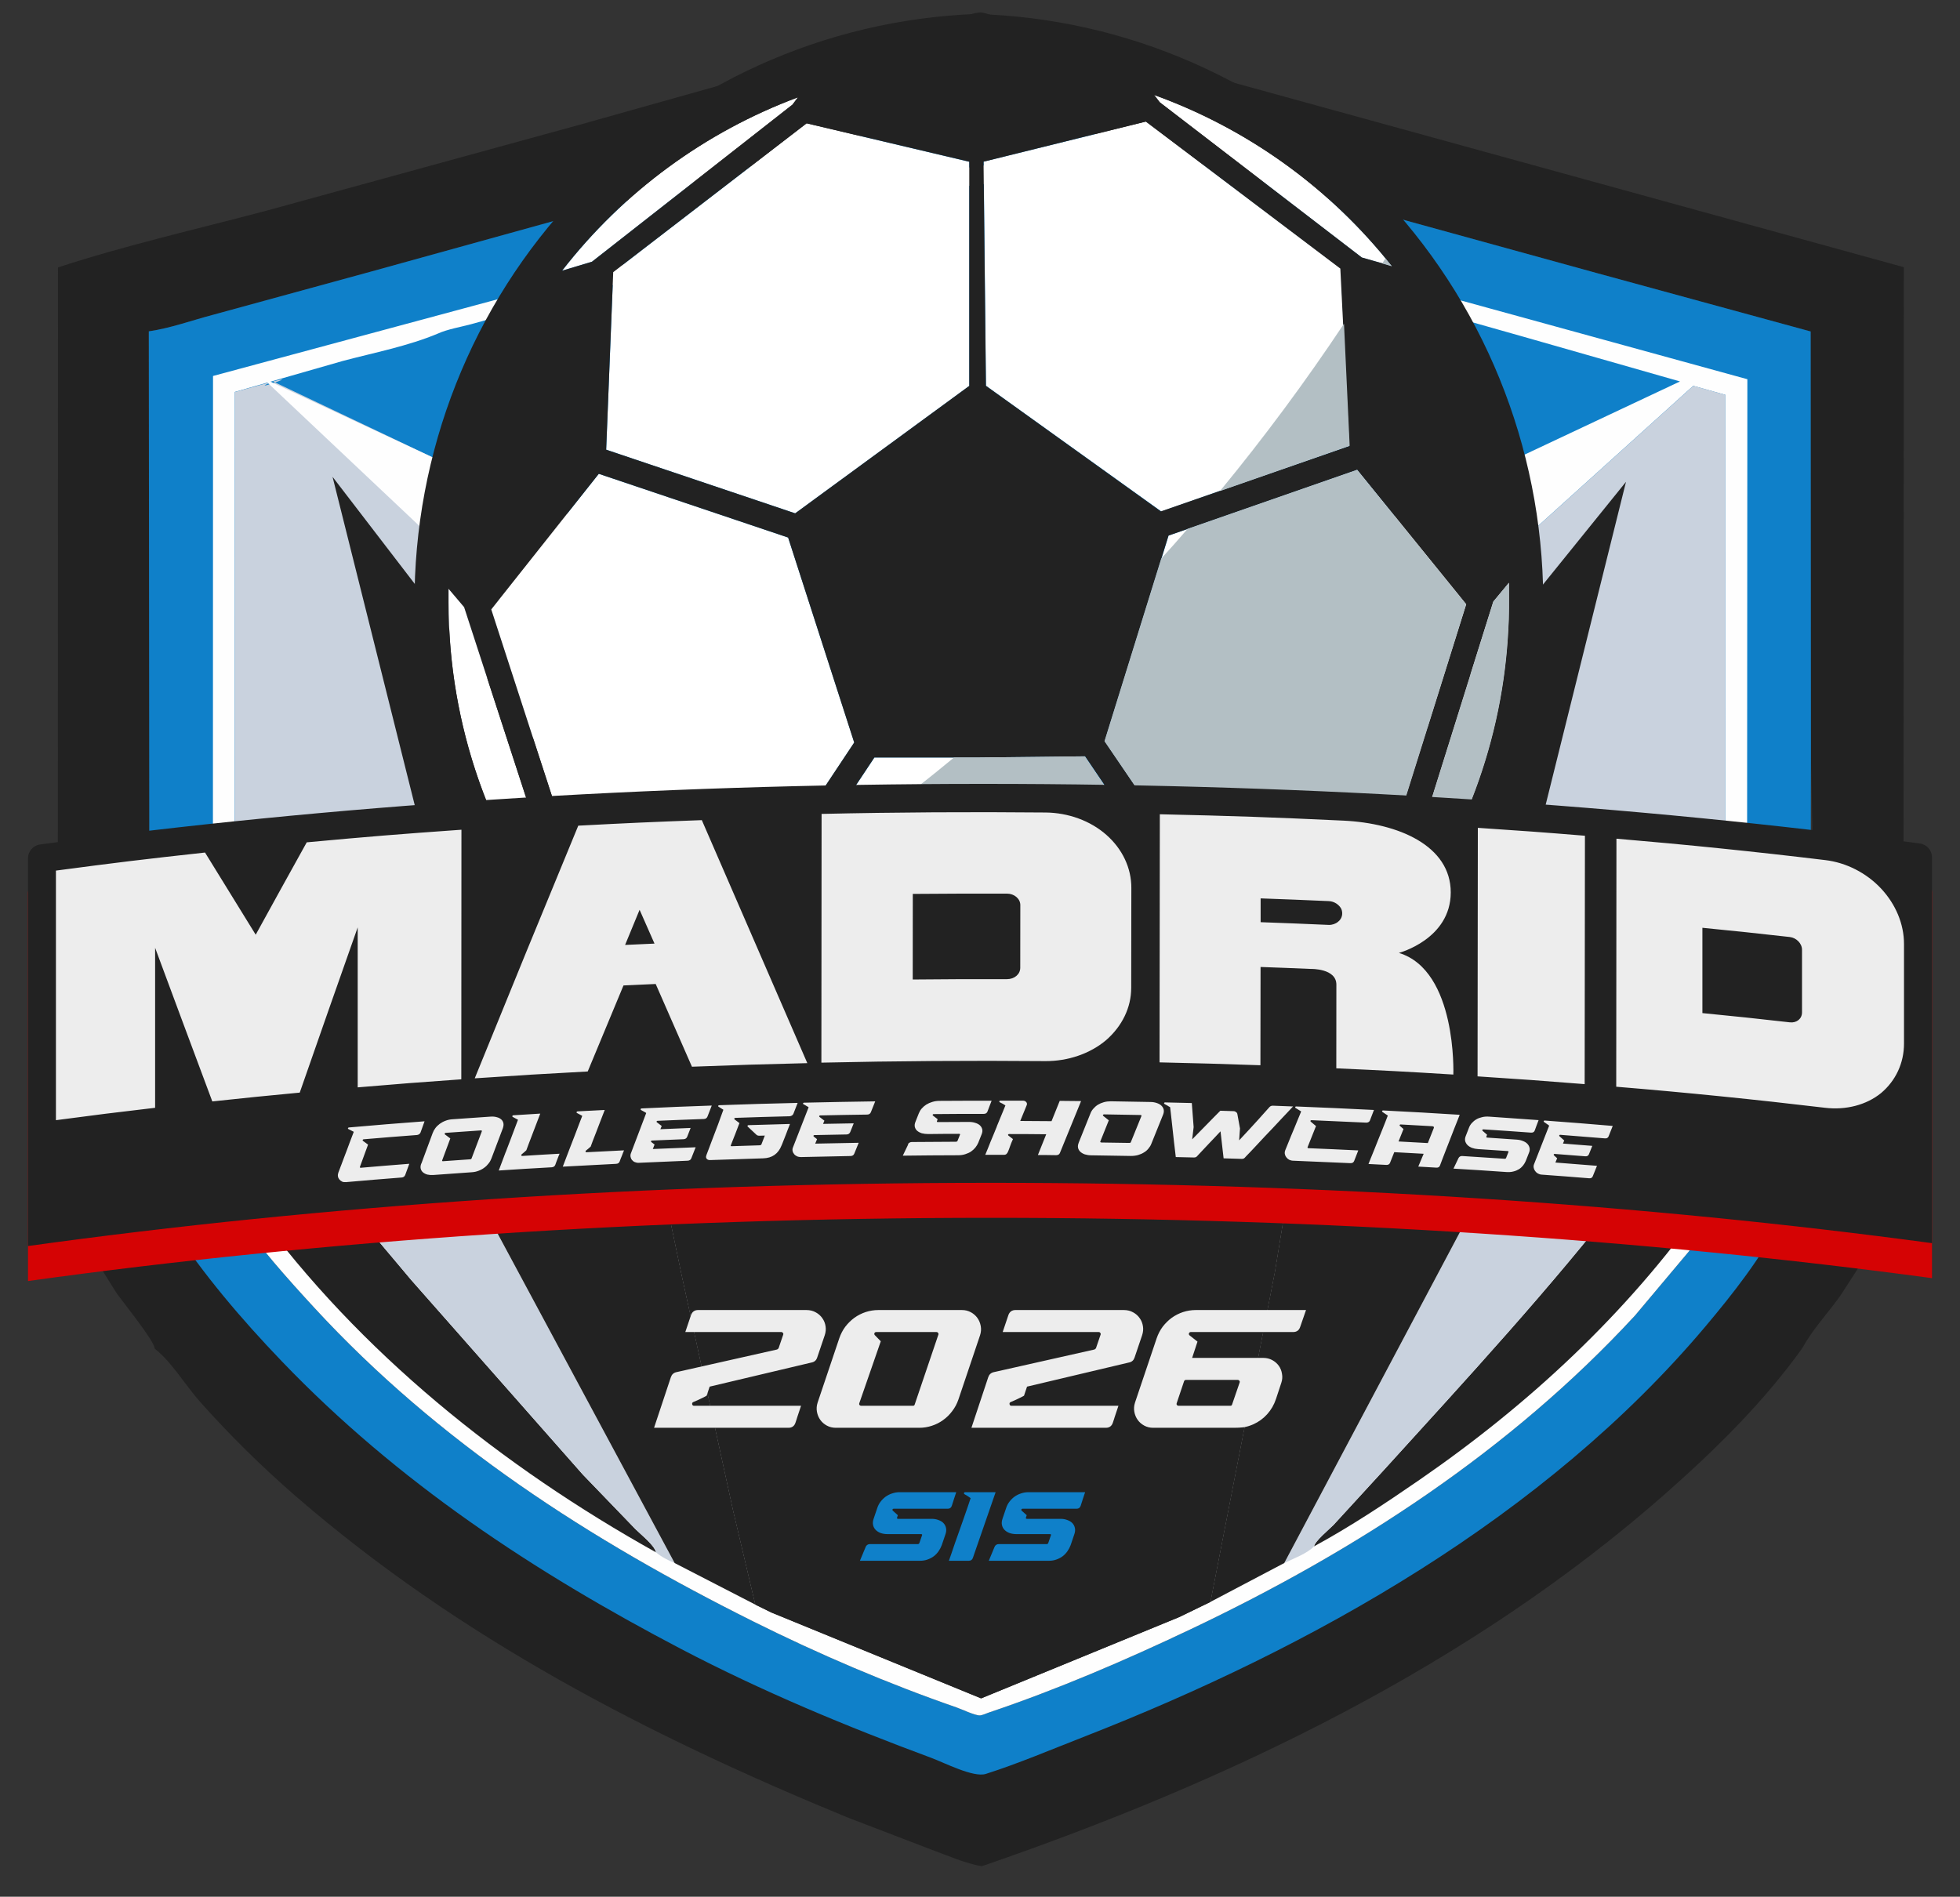 <?xml version="1.0" encoding="UTF-8"?> <svg xmlns="http://www.w3.org/2000/svg" width="280" height="271" viewBox="0 0 280 271" fill="none"><rect x="0" y="0" width="280" height="271" fill="#333333" stroke="none"/><path d="M8.266 124.785L8.285 38.21C17.958 35.038 28.163 32.731 38.01 30.117L82.751 17.839L124.939 5.981L136.525 2.732C137.489 2.471 139.099 1.787 140.057 1.774C140.594 1.765 141.604 2.185 142.151 2.332L147.755 3.868L168.886 9.785L271.973 38.175L271.935 122.806C270.598 123.41 260.874 121.177 258.965 120.818L258.701 107.998L258.663 47.362L228.084 39.011L170.62 23.182L148.041 16.807L142.519 15.209C141.756 14.988 140.675 14.55 139.899 14.531C138.794 14.501 136.392 15.552 135.24 15.887L120.323 20.165L53.161 38.763L30.345 45.004C27.374 45.788 24.294 46.905 21.255 47.343L21.329 122.119L8.264 124.791L8.266 124.785Z" fill="#222222"></path><path d="M133.222 162.997L145.835 162.986L168.659 163.572C173.852 163.7 179.633 163.64 184.728 164.525C184.913 164.557 185.085 164.56 185.27 164.552L213.17 167.359L232.22 170.21L243.422 172.103L245.557 172.471L254.399 174.281L267.807 177.549L262.864 185.19C261.168 187.564 258.897 189.993 257.522 192.545C252.062 200.215 245.13 207.045 238.085 213.264C210.025 238.04 175.426 254.561 140.25 266.643C137.928 266.243 135.447 265.148 133.228 264.337L121.067 259.672C92.715 248.028 65.648 234.035 42.355 213.866C37.503 209.664 32.849 205.081 28.58 200.286C26.519 197.969 24.599 194.707 22.23 192.792L22.088 192.683C22.151 191.681 17.353 185.8 16.59 184.659L12.25 177.704L24.454 175.074L33.713 173.369L36.463 172.811L48.989 170.619L66.607 167.923L93.592 165.118L111.585 163.858L133.217 162.997H133.222Z" fill="#222222"></path><path d="M245.563 172.473L254.405 174.284C251.554 179.763 247.6 184.809 243.636 189.517C220.721 216.725 187.531 235.397 154.735 248.192C150.149 249.981 145.52 251.958 140.834 253.453C139.075 254.014 134.906 251.852 133.063 251.168C120.861 246.643 108.882 241.662 97.339 235.623C76.25 224.584 56.805 211.753 40.252 194.492C34.484 188.479 29.017 182.064 24.461 175.074L33.719 173.369C37.028 178.162 41.003 182.619 44.946 186.894C62.716 206.162 84.285 220.028 107.586 231.655C116.915 236.312 126.797 240.54 136.646 243.952C137.376 244.206 139.304 245.123 139.987 245.093C140.322 245.08 140.929 244.796 141.259 244.685C151.081 241.379 160.693 237.246 170.046 232.804C193.644 221.607 215.763 207.252 233.569 187.965L241.231 178.843C242.772 176.836 244.431 174.742 245.558 172.471L245.563 172.473Z" fill="#0F80C9"></path><path d="M185.27 164.555L213.17 167.362L232.22 170.213L243.423 172.106L245.558 172.473C244.43 174.741 242.772 176.835 241.231 178.845L233.568 187.967C215.763 207.254 193.644 221.61 170.046 232.807C160.692 237.245 151.08 241.382 141.258 244.687C140.929 244.799 140.322 245.082 139.987 245.096C139.301 245.123 137.375 244.208 136.646 243.955C126.797 240.543 116.915 236.314 107.586 231.658C84.285 220.03 62.713 206.162 44.946 186.897C41.003 182.622 37.027 178.164 33.719 173.372L36.469 172.814L48.995 170.622L66.613 167.926L93.598 165.121C94.352 166.638 94.518 168.519 94.88 170.175L97.328 181.9L104.729 215.769L107.915 229.272L110.189 230.389L140.161 242.661L168.448 231.053L172.916 228.886L182.131 181.682L184.045 169.965C184.301 168.402 184.391 165.824 185.273 164.557L185.27 164.555Z" fill="#FEFEFE"></path><path d="M232.224 170.211L243.426 172.103C232.381 187.687 218.453 200.632 202.766 211.451C197.927 214.787 192.884 218.141 187.719 220.941C187.871 220.151 189.881 218.52 190.518 217.861L197.81 209.907C209.552 196.973 221.53 184.033 232.224 170.211Z" fill="#222222"></path><path d="M36.469 172.811L48.995 170.619C51.835 174.921 55.44 178.883 58.729 182.862L83.247 210.669L90.779 218.481C91.544 219.249 93.521 220.799 93.717 221.798C71.729 209.528 51.369 193.25 36.469 172.808V172.811Z" fill="#222222"></path><path d="M48.994 170.62L66.612 167.924L96.374 223.323C95.443 222.931 94.49 222.455 93.717 221.798C93.521 220.799 91.544 219.25 90.779 218.482L83.247 210.67L58.729 182.862C55.44 178.884 51.837 174.925 48.994 170.62Z" fill="#C9D2DE"></path><path d="M213.172 167.363L232.222 170.214C221.532 184.036 209.55 196.979 197.809 209.91L190.517 217.864C189.879 218.523 187.873 220.154 187.717 220.944C186.726 221.973 184.766 222.692 183.467 223.326L213.169 167.366L213.172 167.363Z" fill="#C9D2DE"></path><path d="M93.597 165.119C94.352 166.636 94.518 168.517 94.88 170.173L97.328 181.898L104.729 215.767L107.915 229.27L96.378 223.326L66.615 167.927L93.6 165.122L93.597 165.119Z" fill="#222222"></path><path d="M185.27 164.555L213.17 167.363L183.467 223.323L172.91 228.881L182.125 181.678L184.039 169.961C184.295 168.398 184.385 165.819 185.267 164.553L185.27 164.555Z" fill="#222222"></path><path d="M133.222 162.997L145.835 162.986L168.659 163.572C173.852 163.7 179.633 163.64 184.727 164.525C184.912 164.557 185.084 164.56 185.269 164.552C184.387 165.816 184.294 168.397 184.041 169.96L182.127 181.677L172.912 228.88L168.444 231.048L140.157 242.656L110.185 230.383L107.911 229.267L104.725 215.764L97.324 181.895L94.876 170.17C94.514 168.514 94.348 166.632 93.594 165.116L111.587 163.855L133.219 162.994L133.222 162.997Z" fill="#222222"></path><path d="M133.221 162.997L145.834 162.986L145.723 170.42C141.521 169.603 137.938 169.878 133.728 170.491L133.219 162.997H133.221Z" fill="#D50304"></path><path d="M21.331 122.117L21.258 47.34C24.297 46.902 27.376 45.788 30.347 45.001L53.163 38.76L120.326 20.162L135.243 15.884C136.395 15.549 138.796 14.501 139.902 14.528C140.678 14.547 141.759 14.988 142.521 15.206L148.044 16.804L170.623 23.179L228.086 39.008L258.666 47.359L258.704 107.995L258.682 120.907C255.872 120.504 252.242 120.344 249.595 119.44L246.48 118.977L220.636 115.679L196.159 113.55L187.514 112.94L168.984 112.066L110.79 112.338L91.666 113.471L85.583 113.898C84.688 113.958 83.617 114.16 82.746 114.018C80.883 114.922 77.194 114.636 75.073 114.835L59.6 116.428L33.541 120.009L30.905 120.436L21.334 122.108L21.331 122.117Z" fill="#0F80C9"></path><path d="M30.903 120.447L30.764 120.327C30.551 120.106 30.418 119.907 30.418 119.6L30.432 53.719L72.987 42.247L118.701 29.61L133.345 25.479L137.887 24.131C138.42 23.976 139.292 23.587 139.823 23.567C140.648 23.538 142.197 24.166 143.028 24.398L153.639 27.502L175.584 33.678L208.75 42.944L249.625 54.182L249.587 119.447L246.472 118.984L246.477 56.412L241.889 55.124L188.845 103.033L188.576 102.24L191.364 77.401L240 54.5L217.638 48.113L174.19 35.807L146.091 27.897L141.557 26.663C141.124 26.546 140.305 26.201 139.88 26.212C139.186 26.228 138.08 26.718 137.359 26.919L130.94 28.749L106.047 35.641L75.364 44.083L67.285 46.326C65.787 46.727 63.957 47.029 62.552 47.661C58.364 49.431 53.4 50.4 48.989 51.568L33.544 55.996L33.53 120.011L30.895 120.438L30.903 120.447Z" fill="#FEFEFE"></path><path d="M188.584 102.239L188.853 103.032L241.898 55.123L246.486 56.411L246.48 118.983L220.636 115.685L196.159 113.556L187.514 112.946L188.587 102.236L188.584 102.239Z" fill="#C9D2DE"></path><path d="M196.156 113.559L232.285 68.842L220.633 115.688L196.156 113.559Z" fill="#222222"></path><path d="M33.538 120.018L33.551 56.003L39 54.5C34.812 56.267 43.411 53.332 39 54.5L62.622 65.735L78.751 72.518C81.602 73.727 84.894 74.805 87.57 76.347L90.547 103.658L91.66 113.48L85.577 113.908C84.681 113.968 83.611 114.169 82.74 114.028C80.877 114.932 77.188 114.646 75.066 114.845L59.594 116.437L33.535 120.018H33.538Z" fill="#C9D2DE"></path><path d="M59.598 116.438L47.508 68.129L82.741 114.025C80.878 114.929 77.189 114.643 75.067 114.842L59.595 116.435L59.598 116.438Z" fill="#222222"></path><path d="M90.548 103.656C88.854 102.42 87.321 100.585 85.752 99.155L72.524 87.049L37.5 54L62.623 65.733L78.752 72.516C81.603 73.725 84.895 74.803 87.571 76.344L90.548 103.656Z" fill="#FEFEFE"></path><path d="M171.74 85.569L191.376 77.402L188.587 102.242L187.514 112.951L168.984 112.077L171.743 85.571L171.74 85.569Z" fill="#C9D2DE"></path><path d="M87.574 76.344L108.28 84.905L110.791 112.347L91.667 113.48L90.553 103.658L87.577 76.347L87.574 76.344Z" fill="#C9D2DE"></path><path d="M81.026 129.483V134.234C70.997 121.783 65.114 106.462 64.213 90.448C64.121 88.978 64.086 87.495 64.086 86.001C64.086 85.347 64.086 84.705 64.086 84.063L66.286 86.748L68.602 93.822L80.285 129.728L81.026 129.483Z" fill="white"></path><path d="M215.563 85.195C215.563 86.689 215.563 88.171 215.493 89.642C214.754 105.665 209.03 121.045 199.132 133.603L199.074 128.852L199.827 129.098L211.105 93.051L213.339 85.942L215.563 83.257C215.563 83.911 215.563 84.553 215.563 85.195Z" fill="white"></path><path d="M122.04 106.09L117.489 112.942L106.2 129.938L104.405 132.634L102.587 132.167L83.239 127.206L73.443 97.136L70.178 87.074L85.543 67.697L112.591 76.802L122.04 106.09Z" fill="white"></path><path d="M209.472 86.326L206.299 96.435L196.839 126.61L175.719 132.259L162.415 112.695L157.807 105.902L165.923 79.812L166.942 76.52L169.687 75.563L193.898 67.123L209.472 86.326Z" fill="white"></path><path d="M86.598 64.252L113.6 73.345L138.471 55.135V23.116L115.232 17.618L87.605 38.886L86.598 64.252Z" fill="white"></path><path d="M192.812 63.691L174.228 70.158L165.902 73.077L140.857 55.123L140.521 23.092L163.702 17.372L191.538 38.337L191.943 46.252L192.812 63.691Z" fill="white"></path><path d="M113.218 14.969L114.017 13.895C100.715 18.843 89.04 27.423 80.299 38.678L84.571 37.393L113.218 14.969Z" fill="white"></path><path d="M198.842 38.045L197.464 37.637L194.546 36.808L165.68 14.629L164.869 13.579C177.752 18.216 189.165 26.254 197.915 36.855C198.193 37.287 198.541 37.672 198.842 38.045Z" fill="white"></path><path d="M172.572 134.012L156.964 156.284L140.186 156.308L123.42 156.471L107.568 134.362L113.775 125.023L121.532 113.327L124.925 108.226H139.943L154.949 108.062L158.4 113.129L172.572 134.012Z" fill="white"></path><path d="M159.87 159.973C153.459 161.772 146.841 162.718 140.186 162.786C133.539 162.792 126.921 161.913 120.502 160.171L121.139 159.821V160.09L140.14 159.914H159.164V159.588L159.87 159.973Z" fill="white"></path><path d="M139.383 2C117.763 2.837 97.312 12.114 82.352 27.872C67.392 43.63 59.095 64.634 59.214 86.446C59.333 108.258 67.858 129.169 82.989 144.76C98.119 160.352 118.67 169.403 140.298 170C161.918 169.163 182.368 159.886 197.328 144.128C212.288 128.37 220.585 107.366 220.466 85.554C220.348 63.742 211.822 42.831 196.692 27.239C181.561 11.648 161.011 2.597 139.383 2ZM138.468 23.105V55.136L113.597 73.346L86.595 64.253L87.602 38.887L115.229 17.619L138.468 23.105ZM163.687 17.362L191.476 38.373L192.75 63.728L165.841 73.066L140.842 55.124L140.506 23.105L163.687 17.362ZM114.014 13.86L113.215 14.934L84.568 37.393L80.296 38.677C89.037 27.423 100.712 18.842 114.014 13.895V13.86ZM198.84 38.012L194.545 36.786L165.679 14.607L164.868 13.545C178.227 18.377 189.99 26.86 198.84 38.047V38.012ZM81.025 134.233C70.053 120.61 64.067 103.595 64.074 86.047C64.074 85.393 64.074 84.751 64.074 84.121L66.308 86.747L80.284 129.728L81.025 134.233ZM199.801 129.097L213.326 85.965L215.56 83.269C215.56 83.91 215.56 84.552 215.56 85.195C215.761 102.756 209.954 119.851 199.118 133.603L199.801 129.097ZM83.225 127.206L70.176 87.074L85.541 67.697L112.589 76.802L122.026 106.09L104.403 132.634L83.225 127.206ZM175.706 132.261L157.805 105.891L166.929 76.521L193.885 67.124L209.458 86.338L196.814 126.611L175.706 132.261ZM140.217 162.786C133.571 162.79 126.953 161.915 120.532 160.183L121.181 160.089L140.193 159.903H159.206L159.866 159.984C153.466 161.781 146.86 162.723 140.217 162.786ZM140.217 156.307L123.45 156.459L107.564 134.362L124.909 108.226H139.962L155.014 108.062L172.637 134.012L156.948 156.284L140.217 156.307Z" fill="#222222"></path><path d="M83.238 135.341V130.064L105.678 135.341L119.144 155.442L103.351 137.512L84.408 132.259L83.238 135.341Z" fill="#DD3939"></path><path d="M196.909 134.735L196.851 129.459L174.469 134.98L161.211 155.222L176.819 137.128L195.704 131.677L196.909 134.735Z" fill="#DD3939"></path><path d="M102.586 132.168C103.744 131.444 105.006 130.697 106.199 129.938L104.404 132.635L102.586 132.168Z" fill="#B3BFC4"></path><path d="M159.222 159.588L159.87 159.938C153.459 161.737 146.841 162.682 140.186 162.751C133.539 162.757 126.921 161.878 120.502 160.136L121.139 159.786V160.055L140.14 159.879H159.164L159.222 159.588Z" fill="#B3BFC4"></path><path d="M158.388 113.129L172.572 134.012L156.952 156.284H140.186L123.42 156.448L107.568 134.362L113.786 125.023C121.56 119.809 129.063 114.21 136.296 108.226H139.931L154.984 108.062L158.388 113.129Z" fill="#B3BFC4"></path><path d="M192.809 63.692L174.283 70.159C180.587 62.498 186.5 54.519 191.999 46.252L192.809 63.692Z" fill="#B3BFC4"></path><path d="M198.843 38.047L197.465 37.639L197.916 36.915C198.194 37.289 198.542 37.674 198.843 38.047Z" fill="#B3BFC4"></path><path d="M206.299 96.435L196.839 126.61L175.719 132.259L162.415 112.695L157.783 105.902L165.888 79.812C167.162 78.423 168.424 76.999 169.652 75.563L193.875 67.123L209.448 86.326L206.299 96.435Z" fill="#B3BFC4"></path><path d="M215.563 85.195C215.563 86.689 215.563 88.171 215.493 89.642C214.754 105.665 209.03 121.045 199.132 133.603L199.074 128.852L199.827 129.098L211.105 93.051L213.339 85.942L215.563 83.257C215.563 83.911 215.563 84.553 215.563 85.195Z" fill="#B3BFC4"></path><path fill-rule="evenodd" clip-rule="evenodd" d="M4 183.031V127.636C4 126.637 4.734 125.791 5.725 125.657C46.754 120.099 92.401 117 140.5 117C188.208 117 233.503 120.049 274.273 125.522C275.264 125.655 276 126.501 276 127.501V182.62C235.042 177.085 189.491 174 141.5 174C92.334 174 45.729 177.238 4 183.031Z" fill="#D50304"></path><path fill-rule="evenodd" clip-rule="evenodd" d="M4 178.031V122.636C4 121.637 4.734 120.791 5.725 120.657C46.754 115.099 92.401 112 140.5 112C188.208 112 233.503 115.049 274.273 120.522C275.264 120.655 276 121.501 276 122.501V177.62C235.042 172.085 189.491 169 141.5 169C92.334 169 45.729 172.238 4 178.031Z" fill="#222222"></path><g clip-path="url(#clip0_0_17182)"><path fill-rule="evenodd" clip-rule="evenodd" d="M43.83 120.35C52.58 119.54 57 119.18 65.92 118.55C65.92 130.44 65.91 142.32 65.9 154.21C59.94 154.63 56.98 154.86 51.1 155.36C51.1 146.22 51.1 141.64 51.1 132.5C47.77 141.93 46.12 146.65 42.82 156.11C37.8 156.58 35.3 156.84 30.33 157.37C27.05 148.58 25.41 144.19 22.16 135.42C22.16 144.57 22.16 149.14 22.16 158.28C16.45 158.95 13.62 159.3 7.99 160.05V124.39C16.42 123.27 20.68 122.75 29.29 121.81C32.18 126.5 33.62 128.84 36.53 133.55C39.44 128.26 40.89 125.62 43.82 120.35H43.83ZM226.39 154.9C220.31 154.41 217.24 154.19 211.08 153.79C211.09 141.95 211.11 130.12 211.12 118.28C217.28 118.69 220.34 118.91 226.42 119.41C226.41 131.24 226.4 143.07 226.38 154.9H226.39ZM260.75 122.89C263.73 123.24 266.64 124.72 268.73 126.96C270.82 129.2 272 132.03 272 134.86V149.11C272 151.89 270.82 154.41 268.73 156.17C266.63 157.88 263.72 158.63 260.74 158.28C250.81 157.1 240.85 156.09 230.89 155.27C230.9 143.46 230.91 131.65 230.92 119.83C240.87 120.67 250.83 121.69 260.75 122.89ZM257.43 144.65C257.43 141.07 257.43 139.28 257.43 135.7C257.43 134.79 256.62 133.99 255.69 133.88C250.72 133.32 248.23 133.06 243.2 132.56C243.2 137.44 243.2 139.88 243.2 144.75C248.23 145.24 250.72 145.51 255.69 146.07C256.67 146.18 257.43 145.56 257.43 144.65ZM207.62 153.52C207.62 153.52 208.17 138.68 199.84 136.15C199.84 136.15 207.24 134.2 207.25 127.51C207.25 120.82 199.77 117.62 191.91 117.25C181.51 116.76 176.26 116.58 165.69 116.34C165.68 128.16 165.66 139.97 165.65 151.79C171.44 151.92 174.32 152 180.06 152.2C180.06 146.58 180.07 143.77 180.08 138.16C182.97 138.26 184.41 138.32 187.29 138.44C187.29 138.44 190.91 138.35 190.91 140.68C190.91 145.46 190.91 147.86 190.9 152.64C197.63 152.94 200.98 153.12 207.63 153.53L207.62 153.52ZM191.61 129.85C191.9 130.52 191.72 131.27 191.15 131.7C190.81 131.99 190.29 132.17 189.83 132.15C185.94 131.98 184 131.9 180.09 131.76C180.09 130.4 180.09 129.72 180.09 128.36C184 128.5 185.95 128.58 189.83 128.75C190.58 128.78 191.27 129.22 191.61 129.85ZM149.37 116.09C152.61 116.12 155.78 117.27 158.06 119.29C160.34 121.3 161.63 124.02 161.62 126.86C161.62 132.58 161.61 135.44 161.6 141.16C161.6 143.95 160.31 146.61 158.02 148.61C155.73 150.55 152.56 151.63 149.32 151.61C138.67 151.52 128 151.59 117.34 151.83C117.35 139.98 117.36 128.14 117.37 116.29C128.02 116.05 138.7 115.99 149.35 116.09H149.37ZM145.75 138.29C145.75 134.7 145.75 132.9 145.76 129.31C145.76 128.4 144.88 127.68 143.87 127.68C138.48 127.67 135.77 127.68 130.4 127.72C130.4 132.61 130.4 135.06 130.39 139.95C135.76 139.9 138.47 139.89 143.86 139.9C144.92 139.9 145.75 139.2 145.75 138.28V138.29ZM115.34 151.92C110.31 140.34 105.28 128.77 100.26 117.18C93.16 117.44 89.62 117.6 82.61 117.97C77.64 129.99 72.71 142.02 67.82 154.07C74.24 153.63 77.47 153.44 83.96 153.09C86 148.17 87.02 145.71 89.07 140.8C90.91 140.71 91.83 140.67 93.67 140.59C95.74 145.32 96.78 147.68 98.85 152.41C105.41 152.16 108.71 152.06 115.34 151.9V151.92ZM93.5 134.82C91.82 134.89 90.98 134.93 89.3 135.01C90.13 133 90.54 132 91.37 129.99C92.22 131.92 92.64 132.89 93.5 134.82ZM221.31 160.83C220.45 163.03 220.02 164.14 219.15 166.34C219.08 166.51 219.07 166.67 219.1 166.85C219.13 167.02 219.2 167.18 219.31 167.32C219.41 167.46 219.54 167.58 219.7 167.67C219.87 167.76 220.06 167.82 220.25 167.83C222.97 168.03 224.33 168.13 227.03 168.35C227.29 168.37 227.46 168.27 227.54 168.06C227.78 167.46 227.9 167.17 228.14 166.57C225.77 166.38 224.58 166.28 222.2 166.1C222.3 165.85 222.35 165.73 222.45 165.49C222.27 165.33 222.18 165.24 222 165.08C221.96 165.04 221.95 164.99 221.96 164.94C221.98 164.89 222.03 164.87 222.1 164.87C223.85 165 224.73 165.07 226.48 165.21C226.73 165.23 226.9 165.13 226.99 164.92C227.18 164.44 227.28 164.2 227.47 163.72C225.8 163.58 224.96 163.52 223.28 163.39C223.35 163.21 223.39 163.13 223.46 162.95C223.2 162.71 223.06 162.59 222.8 162.36C222.75 162.32 222.73 162.27 222.75 162.22C222.77 162.16 222.82 162.14 222.89 162.14C225.46 162.34 226.74 162.44 229.29 162.65C229.54 162.67 229.71 162.57 229.8 162.36C230.03 161.76 230.15 161.47 230.39 160.87C226.52 160.54 224.57 160.39 220.67 160.1C220.6 160.1 220.56 160.12 220.53 160.18C220.51 160.23 220.53 160.28 220.59 160.32C220.75 160.42 220.9 160.52 221.04 160.63C221.2 160.73 221.28 160.8 221.3 160.83H221.31ZM208.37 165.45C208.41 165.36 208.48 165.29 208.57 165.24C208.66 165.19 208.77 165.16 208.88 165.17C211.3 165.32 212.5 165.4 214.91 165.56C215.04 165.58 215.12 165.54 215.16 165.44C215.29 165.1 215.36 164.94 215.49 164.6C215.53 164.51 215.49 164.47 215.35 164.46C213.67 164.34 212.83 164.29 211.15 164.18C210.83 164.16 210.54 164.1 210.27 164C210.01 163.89 209.79 163.76 209.63 163.59C209.47 163.42 209.36 163.23 209.31 163.02C209.26 162.8 209.29 162.55 209.4 162.29C209.58 161.82 209.68 161.58 209.86 161.11C209.95 160.87 210.08 160.66 210.26 160.46C210.44 160.26 210.65 160.08 210.89 159.94C211.14 159.79 211.41 159.69 211.72 159.62C212.03 159.54 212.35 159.52 212.7 159.54C215.55 159.73 216.97 159.83 219.8 160.04C219.69 160.31 219.6 160.56 219.52 160.78C219.44 161 219.35 161.25 219.25 161.52C219.17 161.74 219 161.84 218.73 161.83C216.01 161.63 214.64 161.54 211.9 161.36C211.83 161.36 211.79 161.38 211.76 161.44C211.74 161.49 211.76 161.54 211.81 161.58C212.06 161.8 212.19 161.91 212.44 162.13C212.4 162.24 212.38 162.29 212.34 162.4C212.31 162.49 212.35 162.53 212.48 162.54C214.17 162.65 215.01 162.71 216.69 162.83C217.01 162.85 217.3 162.92 217.55 163.02C217.81 163.12 218.03 163.25 218.19 163.42C218.35 163.59 218.46 163.78 218.51 164.01C218.56 164.23 218.53 164.47 218.42 164.72C218.24 165.19 218.15 165.42 217.96 165.89C217.86 166.12 217.73 166.34 217.57 166.54C217.41 166.74 217.21 166.92 216.98 167.06C216.75 167.2 216.49 167.31 216.19 167.38C215.9 167.46 215.58 167.48 215.23 167.46C212.2 167.25 210.69 167.15 207.64 166.97C207.93 166.36 208.08 166.05 208.37 165.44V165.45ZM195.84 165.44C195.7 165.8 195.58 166.09 195.5 166.31C196.52 166.36 197.03 166.39 198.05 166.44C198.32 166.45 198.49 166.35 198.58 166.13C198.82 165.53 198.94 165.22 199.18 164.62C200.86 164.71 201.7 164.76 203.38 164.85C203.07 165.58 202.92 165.95 202.61 166.68C203.64 166.74 204.16 166.77 205.19 166.83C205.45 166.85 205.63 166.75 205.71 166.53C205.79 166.31 205.91 166 206.06 165.6C206.22 165.2 206.39 164.76 206.57 164.28C206.76 163.8 206.96 163.29 207.16 162.77C207.36 162.25 207.55 161.76 207.73 161.3C207.91 160.84 208.07 160.43 208.22 160.07C208.36 159.71 208.46 159.45 208.53 159.28C204.17 159.01 201.98 158.88 197.58 158.66C197.51 158.66 197.47 158.68 197.44 158.74C197.42 158.79 197.44 158.84 197.5 158.88C197.8 159.08 197.96 159.18 198.26 159.39C198.17 159.64 198.05 159.95 197.9 160.32C197.75 160.7 197.59 161.11 197.41 161.55C197.23 161.98 197.05 162.44 196.86 162.91C196.68 163.38 196.5 163.83 196.32 164.27C196.14 164.7 195.98 165.09 195.84 165.45V165.44ZM203.99 163.32C202.31 163.22 201.47 163.18 199.79 163.09C200.08 162.38 200.22 162.02 200.5 161.31C200.3 161.14 200.2 161.05 200 160.88C199.95 160.84 199.93 160.8 199.95 160.74C199.98 160.68 200.02 160.66 200.09 160.66C201.88 160.76 202.78 160.81 204.56 160.91C204.81 160.92 204.9 161.02 204.82 161.19C204.49 162.04 204.32 162.46 203.98 163.31L203.99 163.32ZM183.6 164.36C183.72 164.07 183.85 163.75 183.99 163.4C184.13 163.04 184.28 162.68 184.43 162.31C184.59 161.93 184.75 161.56 184.9 161.19C185.05 160.82 185.19 160.48 185.32 160.16C185.46 159.82 185.53 159.66 185.67 159.32C185.77 159.08 185.84 158.91 185.88 158.8C185.56 158.61 185.4 158.51 185.09 158.31C185.03 158.27 185.01 158.23 185.03 158.17C185.06 158.11 185.1 158.08 185.17 158.09C189.63 158.27 191.85 158.37 196.28 158.59C196.05 159.19 195.93 159.5 195.7 160.1C195.66 160.2 195.59 160.28 195.49 160.33C195.39 160.38 195.28 160.41 195.16 160.4C192.04 160.25 190.48 160.18 187.35 160.05C187.28 160.05 187.24 160.07 187.21 160.13C187.19 160.18 187.21 160.23 187.26 160.27C187.56 160.52 187.71 160.64 188 160.89C187.52 162.09 187.28 162.7 186.8 163.9C186.77 163.98 186.8 164.03 186.9 164.05C189.76 164.17 191.19 164.23 194.04 164.37C193.8 164.98 193.69 165.28 193.45 165.88C193.36 166.1 193.18 166.2 192.92 166.19C189.66 166.04 188.02 165.97 184.74 165.84C184.53 165.84 184.34 165.78 184.16 165.7C183.99 165.6 183.86 165.49 183.76 165.35C183.65 165.21 183.58 165.06 183.55 164.89C183.52 164.72 183.53 164.55 183.6 164.37V164.36ZM170.25 157.6C168.72 157.56 167.96 157.54 166.43 157.51C166.36 157.51 166.32 157.54 166.3 157.6C166.28 157.65 166.3 157.7 166.36 157.73C166.43 157.77 166.49 157.81 166.54 157.84C166.61 157.88 166.65 157.9 166.72 157.93C166.81 157.99 166.9 158.05 166.99 158.1C167.08 158.15 167.13 158.18 167.16 158.19C167.19 158.38 167.22 158.66 167.26 159.04C167.3 159.41 167.35 159.83 167.4 160.3C167.46 160.76 167.51 161.24 167.56 161.75C167.62 162.25 167.67 162.74 167.72 163.21C167.78 163.67 167.83 164.09 167.87 164.47C167.91 164.84 167.95 165.12 167.97 165.32C169.01 165.34 169.52 165.36 170.56 165.38C170.76 165.38 170.9 165.33 171.01 165.2C171.03 165.18 171.12 165.08 171.28 164.91C171.52 164.65 171.65 164.52 171.89 164.26C172.14 164 172.4 163.72 172.67 163.43C172.95 163.13 173.21 162.86 173.45 162.61C173.7 162.35 173.9 162.13 174.07 161.95C174.24 161.77 174.34 161.67 174.36 161.64C174.54 163.18 174.62 163.96 174.8 165.5C175.84 165.53 176.35 165.55 177.39 165.58C177.58 165.58 177.73 165.53 177.83 165.41C177.83 165.42 177.89 165.35 178.03 165.19C178.18 165.03 178.39 164.82 178.65 164.55C178.91 164.27 179.22 163.95 179.56 163.58C179.91 163.21 180.27 162.82 180.65 162.41C181.04 162 181.43 161.59 181.83 161.17C182.23 160.74 182.61 160.33 182.97 159.95C183.33 159.56 183.67 159.21 183.97 158.89C184.27 158.56 184.52 158.29 184.72 158.09C183.57 158.04 182.99 158.02 181.84 157.98C181.65 157.98 181.5 158.03 181.38 158.15C181.25 158.3 181.03 158.53 180.75 158.85C180.47 159.17 180.14 159.54 179.75 159.97C179.36 160.39 178.94 160.86 178.47 161.37C178.01 161.87 177.52 162.39 177.02 162.93C177.07 162.25 177.09 161.91 177.14 161.23C176.99 160.42 176.92 160.01 176.77 159.2C176.75 159.07 176.69 158.97 176.58 158.89C176.48 158.81 176.36 158.76 176.21 158.76C175.46 158.74 175.08 158.73 174.33 158.7C173.97 159.05 173.64 159.39 173.33 159.71C173.02 160.03 172.73 160.33 172.44 160.62C171.59 161.49 171.16 161.92 170.31 162.79C170.39 162.09 170.43 161.74 170.52 161.04C170.41 159.67 170.36 158.99 170.26 157.62L170.25 157.6ZM154.09 163.29C154.77 161.61 155.1 160.76 155.78 159.08C155.87 158.84 156.01 158.61 156.19 158.41C156.37 158.2 156.58 158.01 156.83 157.85C157.09 157.69 157.37 157.57 157.69 157.48C158.01 157.39 158.34 157.35 158.7 157.35C160.97 157.38 162.1 157.41 164.37 157.45C164.7 157.45 165 157.51 165.26 157.6C165.53 157.69 165.75 157.81 165.91 157.97C166.08 158.13 166.19 158.32 166.24 158.53C166.29 158.75 166.26 158.99 166.16 159.25C165.48 160.93 165.15 161.76 164.47 163.44C164.38 163.67 164.24 163.9 164.06 164.11C163.89 164.32 163.68 164.51 163.42 164.66C163.17 164.82 162.89 164.94 162.58 165.03C162.26 165.12 161.92 165.16 161.56 165.16C159.3 165.12 158.17 165.1 155.9 165.07C155.57 165.07 155.26 165.02 154.99 164.94C154.72 164.85 154.51 164.72 154.34 164.57C154.17 164.41 154.06 164.23 154.01 164.01C153.96 163.79 153.99 163.54 154.1 163.28L154.09 163.29ZM157.34 163.24C158.94 163.26 159.73 163.28 161.32 163.3C161.46 163.3 161.54 163.26 161.56 163.16C162.16 161.68 162.46 160.94 163.06 159.46C163.09 159.36 163.05 159.32 162.92 159.31C160.84 159.27 159.8 159.25 157.71 159.22C157.64 159.22 157.59 159.25 157.57 159.31C157.54 159.36 157.56 159.41 157.61 159.44C157.93 159.69 158.09 159.82 158.4 160.07C157.92 161.27 157.67 161.88 157.19 163.08C157.16 163.18 157.2 163.22 157.33 163.23L157.34 163.24ZM142.41 160.94C142.25 161.33 142.1 161.72 141.94 162.09C141.78 162.46 141.63 162.83 141.49 163.17C141.35 163.51 141.23 163.81 141.13 164.08C141.02 164.34 140.93 164.55 140.87 164.71C140.8 164.87 140.76 164.97 140.75 165C141.81 165 142.34 165 143.4 165C143.57 165 143.7 164.96 143.79 164.87C143.89 164.78 143.97 164.64 144.04 164.46C144.12 164.28 144.2 164.04 144.3 163.76C144.4 163.47 144.53 163.14 144.71 162.75C144.45 162.55 144.32 162.44 144.05 162.24C144.01 162.2 143.99 162.16 144.01 162.11C144.04 162.06 144.08 162.03 144.15 162.03C146.28 162.03 147.34 162.04 149.46 162.06C148.98 163.25 148.75 163.84 148.27 165.03C149.32 165.03 149.84 165.03 150.88 165.05C151.15 165.05 151.34 164.94 151.42 164.72C152.63 161.76 153.23 160.28 154.44 157.32C153.22 157.31 152.61 157.3 151.39 157.29C150.92 158.45 150.69 159.03 150.22 160.19C148.43 160.18 147.54 160.17 145.75 160.16C146.12 159.26 146.3 158.81 146.67 157.91C146.74 157.75 146.72 157.6 146.61 157.47C146.5 157.33 146.34 157.26 146.13 157.26C144.84 157.26 144.19 157.26 142.9 157.26C142.83 157.26 142.78 157.29 142.76 157.35C142.74 157.41 142.76 157.46 142.82 157.49C143.1 157.62 143.37 157.76 143.63 157.94C143.54 158.18 143.42 158.46 143.29 158.78C143.16 159.11 143.02 159.45 142.86 159.82C142.71 160.19 142.56 160.57 142.39 160.96L142.41 160.94ZM129.72 163.48C129.76 163.38 129.83 163.31 129.93 163.26C130.02 163.2 130.13 163.17 130.25 163.17C132.76 163.15 134.02 163.14 136.53 163.13C136.67 163.13 136.75 163.09 136.79 163C136.93 162.65 137 162.48 137.14 162.13C137.18 162.04 137.14 162 137 162C135.24 162 134.36 162.01 132.61 162.03C132.27 162.03 131.97 161.99 131.69 161.92C131.42 161.83 131.19 161.71 131.02 161.56C130.85 161.41 130.74 161.22 130.69 161.01C130.64 160.79 130.67 160.54 130.78 160.28C130.97 159.79 131.07 159.55 131.26 159.07C131.36 158.82 131.49 158.6 131.67 158.39C131.86 158.17 132.08 157.98 132.33 157.82C132.59 157.66 132.88 157.53 133.19 157.44C133.51 157.34 133.85 157.29 134.21 157.29C137.18 157.27 138.68 157.27 141.66 157.27C141.55 157.55 141.45 157.81 141.36 158.04C141.27 158.27 141.18 158.52 141.07 158.81C140.98 159.04 140.8 159.15 140.53 159.15C137.67 159.15 136.24 159.15 133.38 159.18C133.31 159.18 133.26 159.21 133.24 159.27C133.22 159.32 133.24 159.37 133.29 159.4C133.55 159.6 133.68 159.7 133.95 159.91C133.91 160.02 133.89 160.08 133.85 160.19C133.82 160.28 133.86 160.32 133.99 160.32C135.75 160.31 136.63 160.3 138.4 160.3C138.74 160.3 139.04 160.34 139.31 160.43C139.59 160.51 139.81 160.63 139.98 160.78C140.15 160.94 140.26 161.12 140.32 161.35C140.37 161.56 140.34 161.81 140.23 162.07C140.04 162.55 139.94 162.8 139.75 163.28C139.65 163.52 139.51 163.74 139.34 163.96C139.17 164.17 138.96 164.36 138.72 164.53C138.48 164.69 138.2 164.81 137.89 164.91C137.59 165.01 137.25 165.06 136.88 165.06C133.71 165.07 132.13 165.08 128.97 165.12C129.27 164.49 129.43 164.17 129.73 163.54L129.72 163.48ZM115.52 158.2C114.62 160.49 114.18 161.64 113.28 163.94C113.21 164.11 113.19 164.28 113.23 164.45C113.26 164.62 113.34 164.77 113.45 164.9C113.55 165.03 113.69 165.13 113.86 165.21C114.04 165.29 114.23 165.32 114.43 165.32C117.25 165.25 118.67 165.22 121.5 165.17C121.77 165.17 121.95 165.05 122.04 164.83C122.29 164.21 122.42 163.9 122.67 163.28C120.18 163.32 118.94 163.35 116.46 163.4C116.56 163.14 116.61 163.02 116.72 162.76C116.53 162.61 116.44 162.54 116.25 162.39C116.21 162.35 116.2 162.31 116.21 162.26C116.24 162.21 116.28 162.18 116.35 162.18C118.17 162.14 119.09 162.12 120.92 162.09C121.19 162.09 121.36 161.97 121.46 161.75C121.66 161.25 121.76 161 121.96 160.5C120.21 160.53 119.33 160.55 117.58 160.58C117.66 160.4 117.7 160.3 117.77 160.12C117.49 159.91 117.36 159.8 117.08 159.59C117.03 159.55 117.01 159.51 117.03 159.46C117.06 159.4 117.1 159.37 117.17 159.37C119.84 159.31 121.18 159.29 123.87 159.25C124.14 159.25 124.32 159.13 124.41 158.91C124.66 158.29 124.78 157.98 125.03 157.36C120.95 157.42 118.92 157.46 114.86 157.55C114.79 157.55 114.75 157.58 114.72 157.64C114.7 157.69 114.72 157.74 114.78 157.77C114.94 157.85 115.1 157.94 115.25 158.04C115.41 158.13 115.5 158.18 115.52 158.21V158.2ZM100.9 165.08C101.03 164.74 101.09 164.57 101.22 164.24C101.35 163.91 101.48 163.54 101.63 163.15C101.78 162.75 101.94 162.34 102.1 161.91C102.27 161.47 102.43 161.05 102.58 160.65C102.73 160.24 102.87 159.85 103 159.49C103.14 159.13 103.25 158.82 103.34 158.56C103.07 158.39 102.93 158.3 102.66 158.13C102.6 158.1 102.58 158.05 102.6 158C102.63 157.94 102.67 157.91 102.74 157.91C107.21 157.75 109.45 157.69 113.95 157.58C113.7 158.2 113.58 158.52 113.34 159.14C113.3 159.24 113.23 159.33 113.12 159.39C113.02 159.45 112.91 159.48 112.79 159.49C109.68 159.57 108.13 159.61 105.04 159.72C104.97 159.72 104.93 159.75 104.9 159.81C104.88 159.86 104.9 159.91 104.94 159.94C105.22 160.15 105.36 160.26 105.64 160.47C105.6 160.56 105.58 160.61 105.54 160.71C105.48 160.87 105.4 161.07 105.31 161.31C105.23 161.54 105.13 161.8 105.02 162.07C104.91 162.35 104.81 162.61 104.71 162.85C104.63 163.08 104.55 163.28 104.48 163.44C104.44 163.53 104.43 163.58 104.39 163.68C104.37 163.74 104.41 163.77 104.49 163.77C106.09 163.72 106.9 163.69 108.5 163.64C108.65 163.64 108.75 163.58 108.78 163.49C108.97 163 109.07 162.75 109.26 162.25C108.95 162.25 108.79 162.26 108.48 162.27C108.3 162.27 108.16 162.23 108.06 162.13C107.56 161.67 107.31 161.43 106.82 160.97C106.78 160.93 106.77 160.89 106.79 160.84C106.82 160.79 106.86 160.76 106.93 160.76C109.29 160.69 110.48 160.65 112.85 160.59C112.85 160.59 112.82 160.68 112.76 160.84C112.7 161 112.62 161.19 112.53 161.42C112.42 161.72 112.36 161.86 112.25 162.16C112.15 162.42 112.05 162.66 111.96 162.89C111.88 163.11 111.8 163.3 111.74 163.45C111.68 163.6 111.65 163.67 111.65 163.66C111.18 164.85 110.31 165.46 109.04 165.5C105.99 165.59 104.46 165.64 101.43 165.75C101.23 165.75 101.07 165.7 100.96 165.57C100.85 165.43 100.83 165.28 100.9 165.12V165.08ZM92.33 158.99C91.45 161.3 91.01 162.46 90.13 164.78C90.06 164.95 90.05 165.12 90.08 165.29C90.11 165.46 90.18 165.61 90.29 165.74C90.39 165.87 90.52 165.97 90.69 166.04C90.87 166.11 91.05 166.15 91.26 166.14C94.04 166.01 95.43 165.95 98.23 165.84C98.5 165.83 98.68 165.71 98.76 165.49C99.01 164.86 99.13 164.55 99.38 163.92C96.93 164.01 95.7 164.06 93.26 164.17C93.36 163.91 93.41 163.78 93.51 163.53C93.32 163.39 93.23 163.32 93.04 163.17C93 163.13 92.99 163.09 93 163.04C93.03 162.99 93.07 162.96 93.14 162.96C94.94 162.88 95.84 162.84 97.64 162.77C97.9 162.76 98.08 162.64 98.17 162.42C98.37 161.91 98.47 161.66 98.66 161.16C96.93 161.23 96.07 161.26 94.34 161.34C94.42 161.15 94.45 161.06 94.53 160.88C94.26 160.67 94.12 160.57 93.85 160.36C93.8 160.33 93.78 160.28 93.8 160.23C93.83 160.17 93.87 160.14 93.94 160.14C96.58 160.03 97.9 159.97 100.54 159.88C100.8 159.88 100.98 159.75 101.07 159.53C101.31 158.9 101.44 158.59 101.68 157.96C97.66 158.1 95.65 158.18 91.66 158.37C91.59 158.37 91.55 158.4 91.52 158.47C91.5 158.52 91.52 158.57 91.58 158.6C91.74 158.68 91.89 158.77 92.05 158.86C92.21 158.94 92.3 159 92.31 159.03L92.33 158.99ZM80.4 166.68C80.79 165.65 81.12 164.78 81.4 164.06C81.68 163.33 81.93 162.7 82.14 162.15C82.35 161.6 82.53 161.12 82.69 160.7C82.86 160.28 83.02 159.85 83.18 159.43C82.88 159.26 82.72 159.18 82.42 159.02C82.36 158.99 82.35 158.94 82.37 158.89C82.4 158.83 82.44 158.8 82.51 158.79C84.06 158.71 84.84 158.67 86.39 158.59C86.12 159.28 85.88 159.9 85.67 160.45C85.46 160.99 85.28 161.47 85.12 161.89C84.96 162.31 84.82 162.67 84.69 162.99C84.57 163.3 84.47 163.58 84.38 163.83C84.33 163.87 84.31 163.89 84.27 163.92C84.23 163.96 84.16 164.02 84.07 164.1C83.98 164.17 83.85 164.27 83.69 164.41C83.65 164.45 83.64 164.5 83.65 164.56C83.67 164.61 83.72 164.63 83.79 164.63C85.93 164.52 87 164.46 89.15 164.36C89.12 164.44 89.07 164.55 89.01 164.69C88.96 164.82 88.91 164.96 88.85 165.11C88.79 165.25 88.73 165.4 88.67 165.55C88.62 165.69 88.57 165.82 88.53 165.93C88.45 166.16 88.27 166.28 88 166.29C84.95 166.44 83.43 166.52 80.39 166.69L80.4 166.68ZM72.24 164.61C71.97 165.33 71.64 166.21 71.25 167.24C74.26 167.04 75.77 166.95 78.81 166.78C79.08 166.76 79.25 166.64 79.33 166.42C79.37 166.31 79.42 166.18 79.47 166.03C79.53 165.88 79.59 165.73 79.64 165.59C79.7 165.44 79.75 165.3 79.8 165.17C79.86 165.03 79.9 164.92 79.94 164.84C77.8 164.96 76.74 165.02 74.61 165.16C74.54 165.16 74.5 165.14 74.47 165.09C74.45 165.03 74.47 164.98 74.51 164.94C74.67 164.8 74.79 164.7 74.88 164.63C74.97 164.55 75.04 164.49 75.08 164.45C75.12 164.41 75.15 164.39 75.19 164.35C75.28 164.1 75.38 163.82 75.5 163.51C75.62 163.19 75.77 162.82 75.92 162.41C76.08 161.99 76.26 161.5 76.47 160.97C76.68 160.42 76.91 159.8 77.18 159.11C75.64 159.2 74.87 159.25 73.33 159.35C73.26 159.35 73.22 159.39 73.19 159.45C73.17 159.5 73.19 159.55 73.24 159.58C73.54 159.74 73.69 159.82 74 159.99C73.84 160.41 73.68 160.84 73.52 161.26C73.36 161.68 73.18 162.17 72.97 162.72C72.76 163.27 72.52 163.9 72.24 164.63V164.61ZM60.2 166.24C60.84 164.5 61.17 163.63 61.81 161.89C61.9 161.64 62.03 161.4 62.2 161.18C62.37 160.95 62.58 160.75 62.82 160.57C63.07 160.39 63.34 160.24 63.65 160.13C63.95 160.01 64.28 159.94 64.62 159.92C66.8 159.76 67.9 159.69 70.09 159.54C70.41 159.52 70.7 159.54 70.96 159.62C71.22 159.68 71.43 159.79 71.59 159.93C71.76 160.07 71.86 160.25 71.91 160.46C71.96 160.67 71.93 160.91 71.84 161.19C71.18 162.93 70.86 163.79 70.2 165.53C70.11 165.77 69.98 166.01 69.8 166.23C69.63 166.46 69.43 166.66 69.18 166.84C68.94 167.02 68.67 167.17 68.36 167.28C68.06 167.4 67.73 167.47 67.37 167.49C65.19 167.64 64.1 167.72 61.92 167.88C61.6 167.9 61.31 167.88 61.05 167.82C60.8 167.75 60.59 167.64 60.42 167.5C60.26 167.36 60.15 167.18 60.1 166.97C60.05 166.75 60.08 166.5 60.19 166.23L60.2 166.24ZM63.31 165.91C64.84 165.8 65.61 165.74 67.15 165.64C67.28 165.64 67.36 165.58 67.38 165.48C67.96 163.95 68.25 163.18 68.83 161.65C68.86 161.55 68.82 161.51 68.69 161.51C66.68 161.65 65.67 161.72 63.67 161.86C63.6 161.86 63.56 161.9 63.53 161.96C63.51 162.01 63.52 162.06 63.57 162.09C63.88 162.32 64.03 162.43 64.33 162.66C63.87 163.91 63.63 164.53 63.17 165.78C63.14 165.88 63.18 165.92 63.31 165.91ZM48.71 166.55C48.57 166.92 48.45 167.25 48.33 167.56C48.27 167.74 48.25 167.92 48.28 168.09C48.31 168.26 48.38 168.4 48.49 168.53C48.59 168.65 48.72 168.75 48.88 168.83C49.05 168.9 49.24 168.92 49.44 168.9C52.6 168.62 54.19 168.49 57.38 168.24C57.63 168.22 57.8 168.1 57.89 167.87C58.12 167.23 58.24 166.92 58.47 166.28C55.68 166.5 54.29 166.61 51.52 166.85C51.43 166.85 51.4 166.8 51.42 166.71C51.88 165.44 52.12 164.81 52.58 163.54C52.29 163.33 52.15 163.22 51.86 163.01C51.81 162.98 51.79 162.93 51.81 162.88C51.83 162.82 51.88 162.79 51.94 162.78C54.98 162.52 56.5 162.4 59.55 162.17C59.66 162.17 59.77 162.12 59.87 162.06C59.97 161.99 60.04 161.91 60.08 161.8C60.31 161.16 60.42 160.85 60.65 160.21C56.3 160.54 54.14 160.71 49.84 161.09C49.78 161.09 49.73 161.13 49.71 161.19C49.69 161.24 49.71 161.29 49.77 161.32C50.08 161.48 50.23 161.55 50.54 161.71C50.5 161.82 50.43 162.01 50.33 162.26C50.19 162.61 50.13 162.79 49.99 163.15C49.87 163.48 49.73 163.84 49.59 164.23C49.44 164.62 49.29 165.02 49.14 165.41C48.99 165.8 48.85 166.18 48.71 166.56V166.55Z" fill="#EDEDED"></path></g><path d="M95.836 196.776C95.964 196.392 96.22 196.152 96.604 196.056L111.004 192.816C111.052 192.8 111.124 192.744 111.22 192.648L111.892 190.68C111.924 190.6 111.908 190.52 111.844 190.44C111.796 190.36 111.724 190.32 111.628 190.32H97.9L98.716 187.896C98.892 187.416 99.228 187.176 99.724 187.176H115.204C115.716 187.176 116.164 187.288 116.548 187.512C116.932 187.72 117.244 188 117.484 188.352C117.724 188.688 117.876 189.072 117.94 189.504C118.004 189.92 117.964 190.344 117.82 190.776L116.74 193.968C116.612 194.352 116.356 194.584 115.972 194.664L101.38 198.12L100.948 199.416C100.932 199.432 100.86 199.472 100.732 199.536C100.62 199.6 100.476 199.672 100.3 199.752C100.124 199.832 99.924 199.928 99.7 200.04C99.476 200.136 99.252 200.232 99.028 200.328C98.9 200.392 98.852 200.496 98.884 200.64C98.916 200.784 99.004 200.856 99.148 200.856H114.436L113.908 202.44C113.876 202.568 113.836 202.696 113.788 202.824C113.756 202.952 113.708 203.096 113.644 203.256C113.484 203.752 113.148 204 112.636 204H93.436L95.836 196.776ZM116.802 200.4L119.898 191.208C120.106 190.6 120.394 190.048 120.762 189.552C121.146 189.056 121.578 188.632 122.058 188.28C122.554 187.928 123.09 187.656 123.666 187.464C124.258 187.272 124.866 187.176 125.49 187.176H137.418C137.882 187.176 138.306 187.28 138.69 187.488C139.074 187.696 139.386 187.968 139.626 188.304C139.866 188.64 140.026 189.024 140.106 189.456C140.186 189.888 140.154 190.328 140.01 190.776L136.914 199.968C136.706 200.576 136.41 201.128 136.026 201.624C135.658 202.12 135.226 202.544 134.73 202.896C134.25 203.248 133.714 203.52 133.122 203.712C132.546 203.904 131.946 204 131.322 204H119.394C118.93 204 118.506 203.896 118.122 203.688C117.738 203.48 117.426 203.208 117.186 202.872C116.946 202.536 116.786 202.152 116.706 201.72C116.626 201.288 116.658 200.848 116.802 200.4ZM123.018 200.856H130.434C130.562 200.856 130.642 200.792 130.674 200.664L134.058 190.68C134.09 190.6 134.074 190.52 134.01 190.44C133.962 190.36 133.89 190.32 133.794 190.32H125.178C125.05 190.32 124.962 190.376 124.914 190.488C124.882 190.6 124.906 190.696 124.986 190.776L125.826 191.64L122.754 200.496C122.722 200.576 122.73 200.656 122.778 200.736C122.842 200.816 122.922 200.856 123.018 200.856ZM141.176 196.776C141.304 196.392 141.56 196.152 141.944 196.056L156.344 192.816C156.392 192.8 156.464 192.744 156.56 192.648L157.232 190.68C157.264 190.6 157.248 190.52 157.184 190.44C157.136 190.36 157.064 190.32 156.968 190.32H143.24L144.056 187.896C144.232 187.416 144.568 187.176 145.064 187.176H160.544C161.056 187.176 161.504 187.288 161.888 187.512C162.272 187.72 162.584 188 162.824 188.352C163.064 188.688 163.216 189.072 163.28 189.504C163.344 189.92 163.304 190.344 163.16 190.776L162.08 193.968C161.952 194.352 161.696 194.584 161.312 194.664L146.72 198.12L146.288 199.416C146.272 199.432 146.2 199.472 146.072 199.536C145.96 199.6 145.816 199.672 145.64 199.752C145.464 199.832 145.264 199.928 145.04 200.04C144.816 200.136 144.592 200.232 144.368 200.328C144.24 200.392 144.192 200.496 144.224 200.64C144.256 200.784 144.344 200.856 144.488 200.856H159.776L159.248 202.44C159.216 202.568 159.176 202.696 159.128 202.824C159.096 202.952 159.048 203.096 158.984 203.256C158.824 203.752 158.488 204 157.976 204H138.776L141.176 196.776ZM162.143 200.4L165.239 191.208C165.447 190.6 165.735 190.048 166.103 189.552C166.487 189.056 166.919 188.632 167.399 188.28C167.895 187.928 168.431 187.656 169.007 187.464C169.599 187.272 170.207 187.176 170.831 187.176H186.575L185.735 189.6C185.575 190.08 185.239 190.32 184.727 190.32H170.111C169.983 190.32 169.895 190.384 169.847 190.512C169.815 190.624 169.847 190.72 169.943 190.8L171.071 191.688L170.303 194.016H180.479C180.943 194.016 181.367 194.12 181.751 194.328C182.135 194.536 182.447 194.808 182.687 195.144C182.927 195.48 183.079 195.864 183.143 196.296C183.223 196.712 183.191 197.136 183.047 197.568L182.279 199.896C182.007 200.712 181.591 201.432 181.031 202.056C180.487 202.664 179.831 203.144 179.063 203.496C178.551 203.72 178.079 203.864 177.647 203.928C177.231 203.976 176.783 204 176.303 204H164.735C164.271 204 163.847 203.896 163.463 203.688C163.079 203.48 162.767 203.208 162.527 202.872C162.287 202.536 162.127 202.152 162.047 201.72C161.967 201.288 161.999 200.848 162.143 200.4ZM168.359 200.856H175.775C175.903 200.856 175.983 200.792 176.015 200.664L177.095 197.52C177.127 197.424 177.111 197.344 177.047 197.28C176.999 197.2 176.927 197.16 176.831 197.16H169.415C169.287 197.16 169.199 197.224 169.151 197.352L168.095 200.496C168.063 200.576 168.071 200.656 168.119 200.736C168.183 200.816 168.263 200.856 168.359 200.856Z" fill="#EDEDED"></path><path d="M123.671 221.012C123.718 220.891 123.793 220.797 123.895 220.732C123.998 220.657 124.115 220.62 124.245 220.62H131.063C131.213 220.629 131.306 220.573 131.343 220.452L131.721 219.36C131.768 219.248 131.717 219.192 131.567 219.192H126.807C126.443 219.192 126.112 219.141 125.813 219.038C125.515 218.926 125.272 218.772 125.085 218.576C124.899 218.38 124.777 218.147 124.721 217.876C124.665 217.596 124.698 217.288 124.819 216.952L125.337 215.426C125.44 215.118 125.589 214.833 125.785 214.572C125.991 214.301 126.229 214.063 126.499 213.858C126.779 213.653 127.092 213.494 127.437 213.382C127.783 213.261 128.151 213.2 128.543 213.2H136.607C136.486 213.555 136.379 213.877 136.285 214.166C136.192 214.455 136.089 214.777 135.977 215.132C135.884 215.421 135.688 215.566 135.389 215.566H127.647C127.573 215.566 127.521 215.603 127.493 215.678C127.475 215.743 127.493 215.799 127.549 215.846L128.263 216.49L128.151 216.84C128.114 216.952 128.165 217.008 128.305 217.008H133.079C133.443 217.008 133.77 217.064 134.059 217.176C134.358 217.279 134.601 217.428 134.787 217.624C134.974 217.82 135.095 218.058 135.151 218.338C135.207 218.609 135.175 218.912 135.053 219.248L134.535 220.774C134.423 221.073 134.274 221.357 134.087 221.628C133.901 221.899 133.677 222.137 133.415 222.342C133.154 222.538 132.855 222.697 132.519 222.818C132.193 222.939 131.829 223 131.427 223H122.845L123.671 221.012ZM135.555 223C135.649 222.72 135.775 222.361 135.933 221.922C136.083 221.474 136.251 220.979 136.437 220.438C136.633 219.897 136.834 219.332 137.039 218.744C137.254 218.147 137.459 217.563 137.655 216.994C137.861 216.425 138.047 215.888 138.215 215.384C138.393 214.871 138.542 214.427 138.663 214.054C138.523 213.951 138.383 213.853 138.243 213.76C138.103 213.667 137.954 213.578 137.795 213.494C137.721 213.447 137.693 213.387 137.711 213.312C137.739 213.237 137.791 213.2 137.865 213.2H142.233L138.985 222.58C138.892 222.86 138.696 223 138.397 223H135.555ZM142.081 221.012C142.127 220.891 142.202 220.797 142.305 220.732C142.407 220.657 142.524 220.62 142.655 220.62H149.473C149.622 220.629 149.715 220.573 149.753 220.452L150.131 219.36C150.177 219.248 150.126 219.192 149.977 219.192H145.217C144.853 219.192 144.521 219.141 144.223 219.038C143.924 218.926 143.681 218.772 143.495 218.576C143.308 218.38 143.187 218.147 143.131 217.876C143.075 217.596 143.107 217.288 143.229 216.952L143.747 215.426C143.849 215.118 143.999 214.833 144.195 214.572C144.4 214.301 144.638 214.063 144.909 213.858C145.189 213.653 145.501 213.494 145.847 213.382C146.192 213.261 146.561 213.2 146.953 213.2H155.017C154.895 213.555 154.788 213.877 154.695 214.166C154.601 214.455 154.499 214.777 154.387 215.132C154.293 215.421 154.097 215.566 153.799 215.566H146.057C145.982 215.566 145.931 215.603 145.903 215.678C145.884 215.743 145.903 215.799 145.959 215.846L146.673 216.49L146.561 216.84C146.523 216.952 146.575 217.008 146.715 217.008H151.489C151.853 217.008 152.179 217.064 152.469 217.176C152.767 217.279 153.01 217.428 153.197 217.624C153.383 217.82 153.505 218.058 153.561 218.338C153.617 218.609 153.584 218.912 153.463 219.248L152.945 220.774C152.833 221.073 152.683 221.357 152.497 221.628C152.31 221.899 152.086 222.137 151.825 222.342C151.563 222.538 151.265 222.697 150.929 222.818C150.602 222.939 150.238 223 149.837 223H141.255L142.081 221.012Z" fill="#0F80C9"></path><defs><clipPath id="clip0_0_17182"><rect width="264" height="57.45" fill="white" transform="translate(8 116)"></rect></clipPath></defs></svg> 